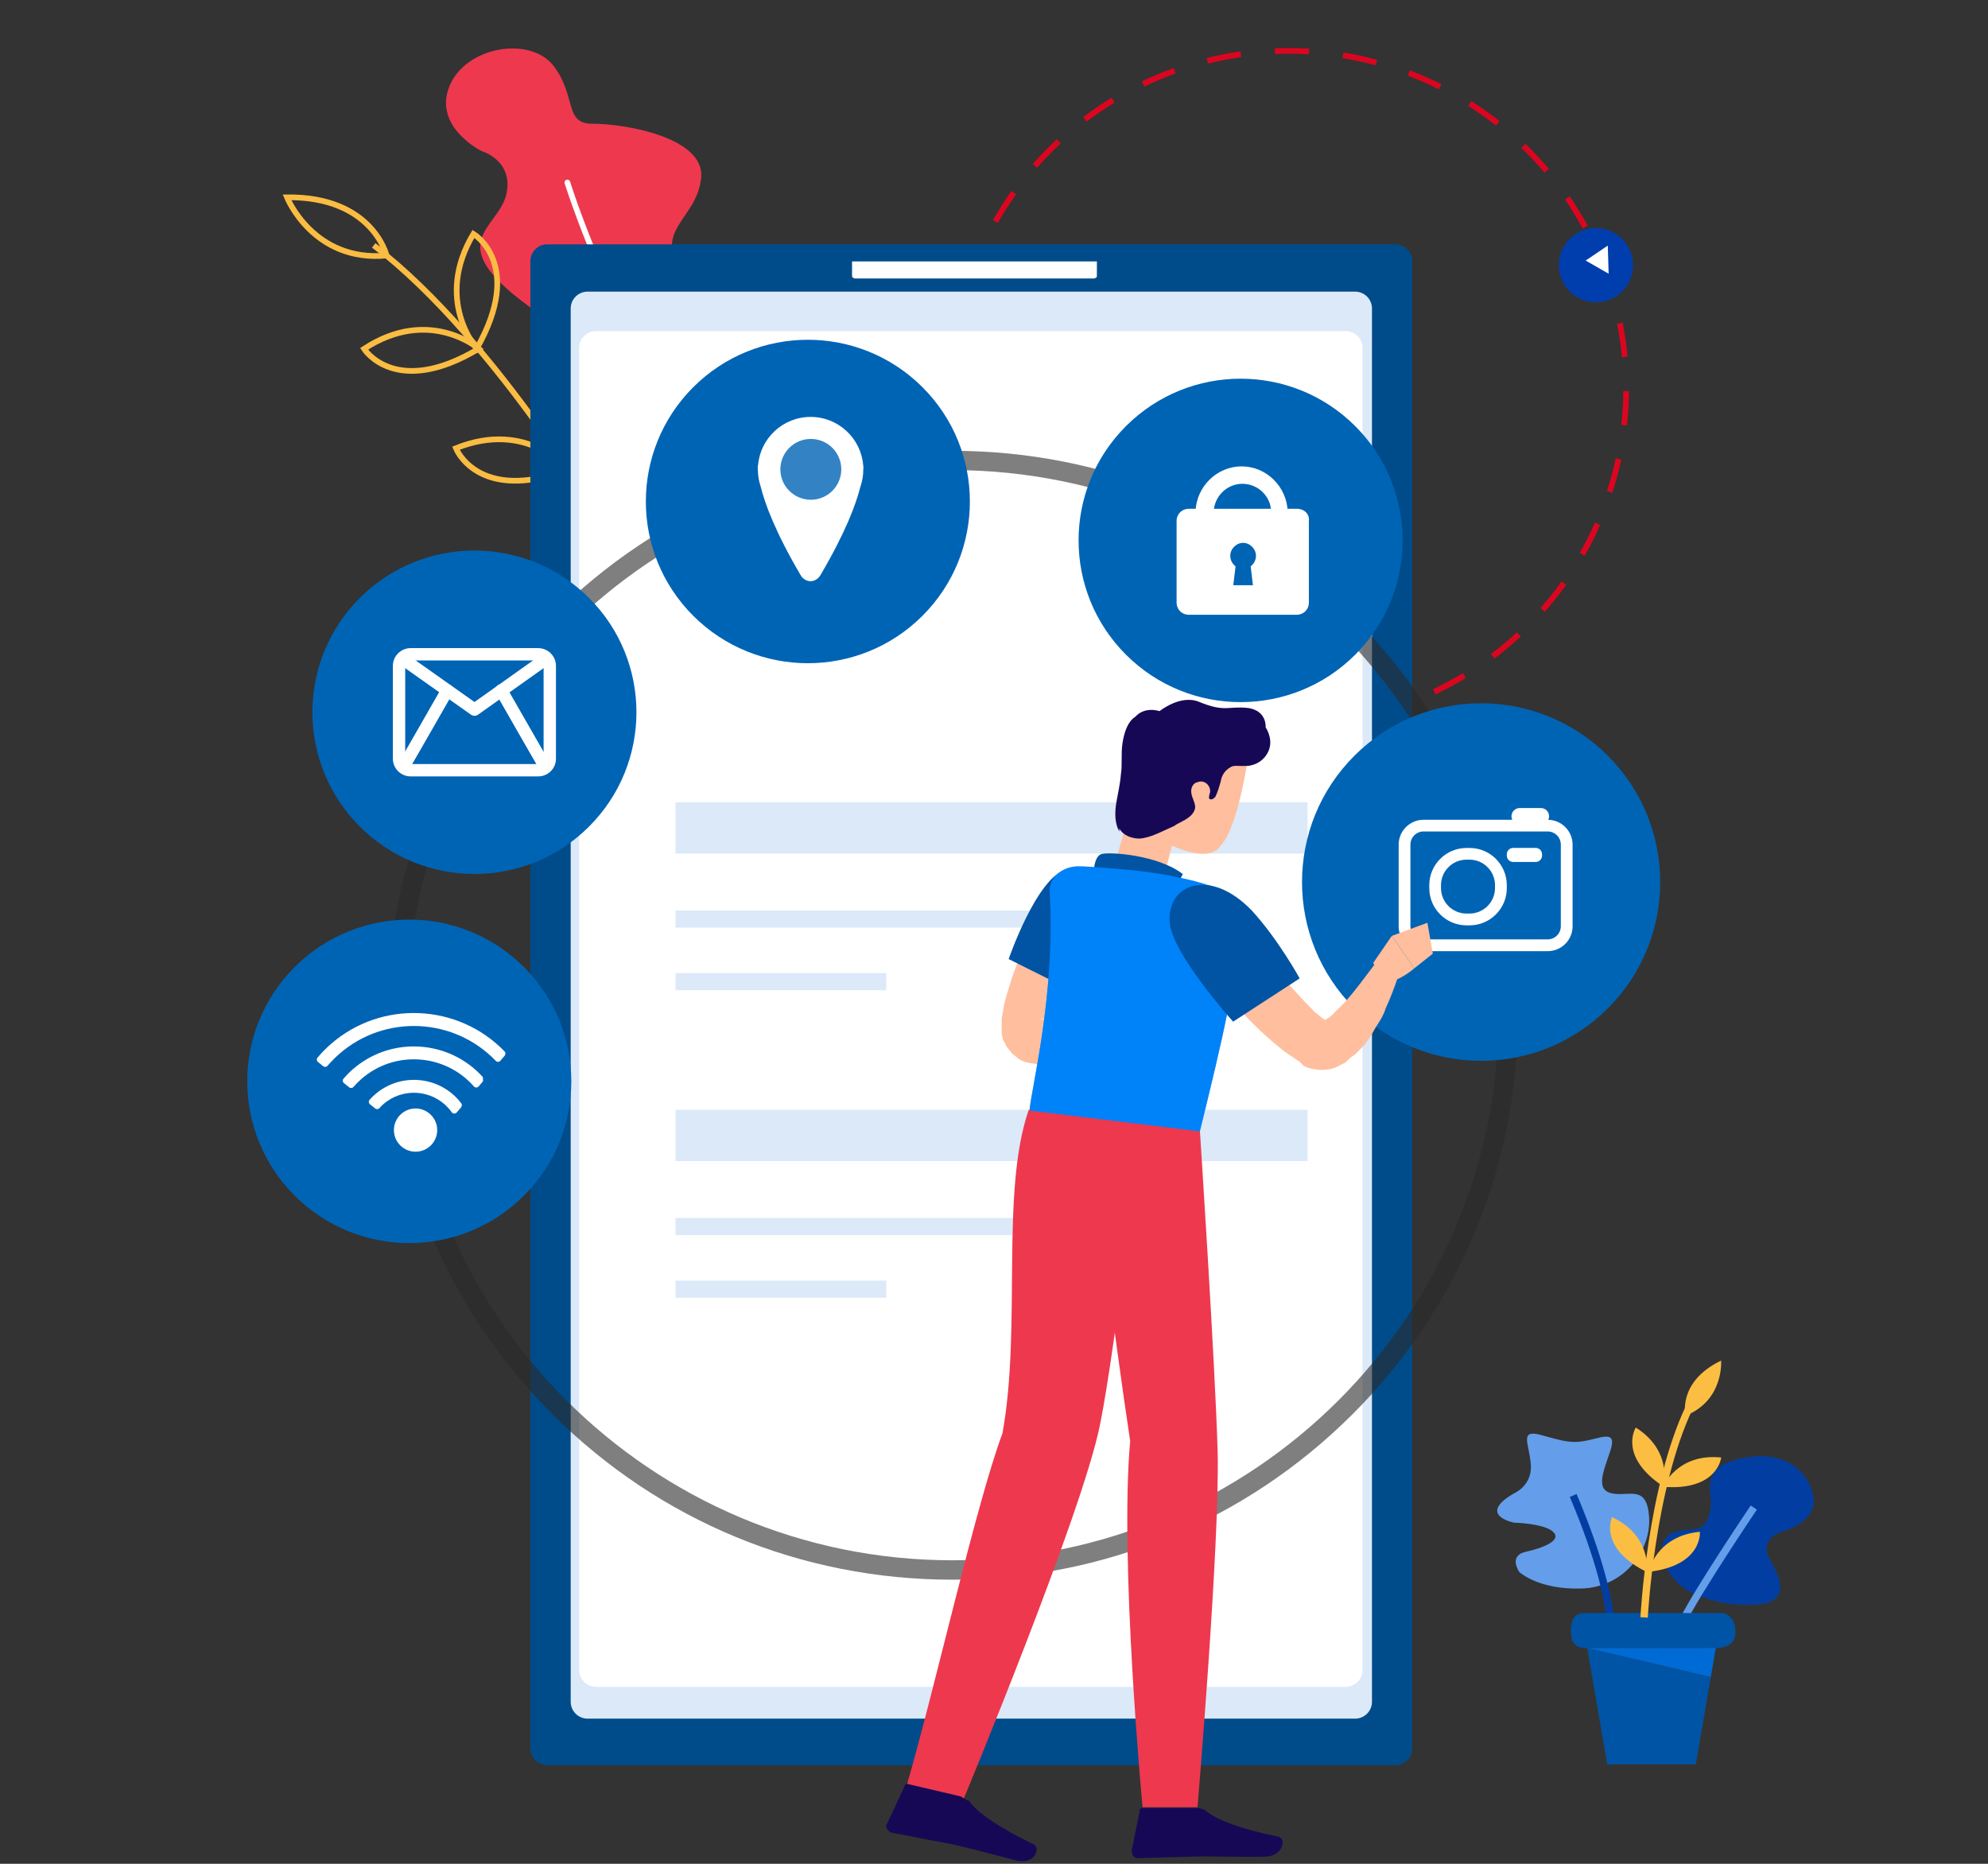 <svg width="320" height="300" viewBox="0 0 320 300" fill="none" xmlns="http://www.w3.org/2000/svg">
<rect x="0" y="0" width="320" height="300" fill="#333333" stroke="none"/>
<g clip-path="url(#clip0_3707_5700)">
<path d="M193.436 114.784C164.476 107.024 147.282 77.288 155.032 48.367C162.781 19.445 192.54 2.291 221.499 10.05C250.459 17.81 267.653 47.546 259.904 76.467C252.155 105.389 222.396 122.544 193.436 114.784Z" stroke="#DC051F" stroke-width="0.917" stroke-miterlimit="10" stroke-dasharray="5.5 5.5"/>
<path d="M255.345 48.452C252.155 47.597 250.26 44.321 251.114 41.135C251.968 37.949 255.246 36.059 258.437 36.913C261.627 37.768 263.522 41.044 262.668 44.231C261.814 47.417 258.536 49.307 255.345 48.452Z" fill="#003EAE"/>
<path d="M258.799 39.53L258.935 44.055L255.238 41.94L258.799 39.53Z" fill="white"/>
<path d="M81.464 31.443C79.94 37.043 71.089 39.004 85.054 49.255C99.008 59.673 78.044 59.371 92.053 76.995C106.062 94.619 120.311 76.076 125.469 63.332C130.628 50.588 115.267 51.976 110.029 44.447C104.791 36.917 112.095 35.53 112.856 28.71C113.606 22.056 100.313 19.888 95.443 19.919C90.74 19.961 92.861 15.57 89.139 10.648C85.417 5.726 74.904 7.416 72.315 13.955C69.725 20.494 77.543 24.331 77.543 24.331C77.543 24.331 82.821 25.832 81.464 31.443Z" fill="#EE384E"/>
<path d="M127.838 87.266C127.838 87.266 122.581 85.431 110.391 68.255C98.18 51.414 91.328 29.378 91.328 29.378" stroke="white" stroke-width="0.917" stroke-miterlimit="10" stroke-linecap="round" stroke-linejoin="round"/>
<path d="M60.148 39.495C80.175 54.814 98.504 86.61 98.504 86.61" stroke="#FABC42" stroke-width="0.917" stroke-miterlimit="10"/>
<path d="M62.228 41.132C50.409 42.238 46.194 31.758 46.194 31.758C59.968 31.611 62.228 41.132 62.228 41.132Z" stroke="#FABC42" stroke-width="0.917" stroke-miterlimit="10"/>
<path d="M58.606 56.15C69.106 49.267 77.072 56.128 77.072 56.128C63.645 64.169 58.606 56.15 58.606 56.15Z" stroke="#FABC42" stroke-width="0.917" stroke-miterlimit="10"/>
<path d="M73.388 72.146C84.923 67.505 91.468 75.618 91.468 75.618C76.86 81.073 73.388 72.146 73.388 72.146Z" stroke="#FABC42" stroke-width="0.917" stroke-miterlimit="10"/>
<path d="M93.782 57.337C86.125 67.077 91.969 75.65 91.969 75.65C101.141 63.156 93.448 57.316 93.782 57.337Z" stroke="#FABC42" stroke-width="0.917" stroke-miterlimit="10"/>
<path d="M76.209 37.648C69.838 48.307 76.737 56.107 76.737 56.107C84.466 42.518 76.209 37.648 76.209 37.648Z" stroke="#FABC42" stroke-width="0.917" stroke-miterlimit="10"/>
<path d="M224.617 284.123H88.09C86.58 284.123 85.369 282.905 85.369 281.407V42.041C85.369 40.535 86.59 39.326 88.09 39.326H224.617C226.126 39.326 227.337 40.544 227.337 42.041V281.398C227.347 282.905 226.126 284.123 224.617 284.123Z" fill="#004C8A"/>
<path d="M218.122 276.636H94.584C93.075 276.636 91.863 275.418 91.863 273.921V49.658C91.863 48.151 93.084 46.942 94.584 46.942H218.122C219.632 46.942 220.843 48.161 220.843 49.658V273.921C220.843 275.418 219.622 276.636 218.122 276.636Z" fill="#DBE9F8"/>
<path d="M176.038 44.825H137.676C137.389 44.825 137.15 44.653 137.15 44.439V42.075H176.56V44.439C176.565 44.653 176.325 44.825 176.038 44.825Z" fill="white"/>
<path d="M216.604 271.521H95.944C94.435 271.521 93.224 270.303 93.224 268.806V56.01C93.224 54.503 94.444 53.294 95.944 53.294H216.604C218.113 53.294 219.324 54.513 219.324 56.01V268.806C219.324 270.303 218.104 271.521 216.604 271.521Z" fill="white"/>
<rect x="108.737" y="129.145" width="101.734" height="8.249" fill="#DBE9F8"/>
<rect x="108.737" y="178.637" width="101.734" height="8.249" fill="#DBE9F8"/>
<rect x="108.737" y="146.558" width="65.073" height="2.75" fill="#DBE9F8"/>
<rect x="108.737" y="196.05" width="65.073" height="2.75" fill="#DBE9F8"/>
<rect x="108.737" y="156.64" width="33.911" height="2.75" fill="#DBE9F8"/>
<rect x="108.737" y="206.132" width="33.911" height="2.75" fill="#DBE9F8"/>
<path opacity="0.6" d="M153.311 254.269C129.002 254.269 106.138 244.82 88.947 227.662C71.757 210.503 62.29 187.69 62.29 163.417C62.29 139.143 71.757 116.33 88.956 99.172C106.156 82.013 129.002 72.564 153.32 72.564C177.639 72.564 200.494 82.013 217.685 99.172C234.875 116.33 244.341 139.143 244.341 163.417C244.341 187.69 234.875 210.503 217.685 227.662C200.485 244.82 177.629 254.269 153.311 254.269ZM153.311 75.67C104.842 75.67 65.412 115.028 65.412 163.407C65.412 211.787 104.842 251.145 153.311 251.145C201.78 251.145 241.211 211.787 241.211 163.407C241.211 115.028 201.78 75.67 153.311 75.67Z" fill="#2A2A2A"/>
<path d="M84.322 192.461C94.506 182.296 94.506 165.814 84.322 155.648C74.137 145.483 57.625 145.483 47.441 155.648C37.256 165.814 37.256 182.296 47.441 192.461C57.625 202.627 74.137 202.627 84.322 192.461Z" fill="#0064B5"/>
<path d="M61.7 177.736C64.794 175.03 69.517 175.337 72.238 178.424C72.406 178.62 72.564 178.815 72.704 179.02C72.9 179.289 73.291 179.317 73.515 179.066L74.223 178.229C74.381 178.043 74.381 177.783 74.241 177.587C74.102 177.411 73.962 177.225 73.813 177.057C70.337 173.105 64.29 172.714 60.34 176.183C60.042 176.443 59.762 176.722 59.501 177.011C59.306 177.225 59.334 177.559 59.557 177.745L60.386 178.415C60.601 178.582 60.899 178.564 61.085 178.359C61.272 178.136 61.477 177.931 61.7 177.736Z" fill="white"/>
<path d="M58.15 173.691C63.471 169.022 71.605 169.552 76.282 174.872C76.487 175.104 76.85 175.104 77.046 174.872L77.745 174.054C77.745 173.802 77.745 173.635 77.735 173.384C72.285 167.32 62.921 166.744 56.771 172.128C56.231 172.603 55.746 173.105 55.29 173.626C55.104 173.84 55.141 174.165 55.364 174.342L56.194 175.011C56.408 175.179 56.715 175.16 56.892 174.956C57.284 174.519 57.703 174.091 58.15 173.691Z" fill="white"/>
<path d="M54.601 169.654C61.961 163.209 73.096 163.758 79.795 170.752C80.009 170.975 80.354 170.966 80.549 170.733L81.239 169.915C81.406 169.719 81.397 169.422 81.22 169.236C73.748 161.507 61.393 160.922 53.222 168.083C52.458 168.752 51.749 169.478 51.116 170.231C50.929 170.445 50.967 170.77 51.19 170.947L52.02 171.617C52.234 171.793 52.551 171.756 52.728 171.542C53.296 170.891 53.92 170.25 54.601 169.654Z" fill="white"/>
<path d="M66.89 185.381C68.815 185.381 70.375 183.824 70.375 181.903C70.375 179.982 68.815 178.424 66.89 178.424C64.966 178.424 63.405 179.982 63.405 181.903C63.405 183.824 64.966 185.381 66.89 185.381Z" fill="white"/>
<path d="M148.478 99.128C158.663 88.963 158.663 72.481 148.478 62.315C138.294 52.15 121.782 52.15 111.597 62.315C101.413 72.481 101.413 88.963 111.597 99.128C121.782 109.294 138.294 109.294 148.478 99.128Z" fill="#0064B5"/>
<path d="M138.978 75.467C138.994 75.089 138.962 74.912 138.962 74.912H138.946C138.6 70.548 134.944 67.108 130.483 67.108C126.022 67.108 122.366 70.548 122.02 74.912H121.987C121.987 74.912 121.947 75.178 121.995 75.756C122.012 76.624 122.165 77.46 122.422 78.248C123.099 81.005 124.782 85.618 128.888 92.603C129.219 93.166 129.822 93.552 130.475 93.552C131.127 93.552 131.731 93.142 132.061 92.579C136.103 85.707 137.794 81.142 138.487 78.369C138.793 77.493 138.962 76.552 138.962 75.572C138.978 75.539 138.978 75.499 138.978 75.467Z" fill="white"/>
<path opacity="0.8" d="M130.515 80.442C133.223 80.442 135.419 78.251 135.419 75.547C135.419 72.844 133.223 70.652 130.515 70.652C127.807 70.652 125.611 72.844 125.611 75.547C125.611 78.251 127.807 80.442 130.515 80.442Z" fill="#0064B5"/>
<path d="M218.134 105.391C228.318 95.226 228.318 78.744 218.134 68.578C207.949 58.413 191.437 58.413 181.253 68.578C171.068 78.744 171.068 95.226 181.253 105.391C191.437 115.557 207.949 115.557 218.134 105.391Z" fill="#0064B5"/>
<path d="M203.262 85.915H196.57V95.176H203.262V85.915Z" fill="#0064B5"/>
<path d="M195.354 82.381C195.475 79.822 197.544 77.873 199.977 77.873C202.533 77.873 204.601 79.944 204.601 82.381H207.278C207.156 78.36 203.871 75.07 199.856 75.07C195.841 75.07 192.555 78.36 192.434 82.381H195.354Z" fill="white"/>
<path d="M208.737 81.894H191.338C190.243 81.894 189.391 82.746 189.391 83.843V97.004C189.391 98.1 190.243 98.953 191.338 98.953H208.737C209.832 98.953 210.684 98.1 210.684 97.004V83.843C210.806 82.746 209.954 81.894 208.737 81.894ZM201.68 94.201H198.517L198.882 91.155C198.395 90.789 198.03 90.18 198.03 89.449C198.03 88.352 199.004 87.377 200.099 87.377C201.194 87.377 202.167 88.352 202.167 89.449C202.167 90.18 201.802 90.789 201.315 91.155L201.68 94.201Z" fill="white"/>
<path d="M258.793 162.323C270.05 151.086 270.05 132.867 258.793 121.63C247.535 110.393 229.282 110.393 218.024 121.63C206.766 132.867 206.766 151.086 218.024 162.323C229.282 173.56 247.535 173.56 258.793 162.323Z" fill="#0064B5"/>
<path d="M249.13 153.101H229.145C226.937 153.101 225.136 151.303 225.136 149.099V135.954C225.136 133.75 226.937 131.952 229.145 131.952H249.122C251.33 131.952 253.132 133.75 253.132 135.954V149.099C253.139 151.303 251.338 153.101 249.13 153.101ZM229.145 133.834C227.98 133.834 227.029 134.783 227.029 135.946V149.092C227.029 150.255 227.98 151.203 229.145 151.203H249.122C250.288 151.203 251.238 150.255 251.238 149.092V135.946C251.238 134.783 250.288 133.834 249.122 133.834H229.145Z" fill="white"/>
<path d="M249.352 131.386C249.352 132.113 248.762 132.71 248.026 132.71H244.622C243.894 132.71 243.296 132.12 243.296 131.386C243.296 130.659 243.887 130.062 244.622 130.062H248.026C248.762 130.062 249.352 130.651 249.352 131.386Z" fill="white"/>
<path d="M248.218 137.713C248.218 138.287 247.758 138.746 247.183 138.746H243.58C243.005 138.746 242.545 138.287 242.545 137.713V137.514C242.545 136.941 243.005 136.481 243.58 136.481H247.183C247.758 136.481 248.218 136.941 248.218 137.514V137.713Z" fill="white"/>
<path d="M236.543 148.946H236.067C232.756 148.946 230.065 146.261 230.065 142.955V142.481C230.065 139.175 232.756 136.489 236.067 136.489H236.543C239.854 136.489 242.545 139.175 242.545 142.481V142.955C242.545 146.261 239.847 148.946 236.543 148.946ZM236.06 138.372C233.791 138.372 231.951 140.216 231.951 142.473V142.947C231.951 145.212 233.798 147.049 236.06 147.049H236.535C238.804 147.049 240.644 145.205 240.644 142.947V142.473C240.644 140.208 238.796 138.372 236.535 138.372H236.06Z" fill="white"/>
<path d="M94.807 133.053C104.992 122.888 104.992 106.406 94.807 96.24C84.623 86.075 68.111 86.075 57.926 96.24C47.742 106.406 47.742 122.888 57.926 133.053C68.111 143.219 84.623 143.219 94.807 133.053Z" fill="#0064B5"/>
<path d="M86.636 124.97H66.1C64.523 124.97 63.237 123.687 63.237 122.114V107.18C63.237 105.606 64.523 104.323 66.1 104.323H86.628C88.205 104.323 89.49 105.606 89.49 107.18V122.114C89.498 123.687 88.213 124.97 86.636 124.97ZM66.1 106.307C65.614 106.307 65.225 106.703 65.225 107.18V122.114C65.225 122.598 65.621 122.986 66.1 122.986H86.628C87.114 122.986 87.502 122.591 87.502 122.114V107.18C87.502 106.695 87.106 106.307 86.628 106.307H66.1Z" fill="white"/>
<path d="M76.375 115.214C76.173 115.214 75.972 115.154 75.8 115.027L64.299 106.897C63.85 106.576 63.745 105.957 64.059 105.509C64.381 105.062 65.001 104.957 65.449 105.271L76.375 112.998L87.151 105.353C87.6 105.032 88.22 105.136 88.541 105.584C88.862 106.032 88.75 106.651 88.309 106.971L76.95 115.035C76.778 115.154 76.577 115.214 76.375 115.214Z" fill="white"/>
<path d="M65.031 124.516L64.74 122.554L64.874 123.539L64.037 123.001C64.254 122.651 68.401 115.415 71.129 110.641C71.398 110.164 72.011 110 72.489 110.268C72.967 110.537 73.132 111.149 72.863 111.626C72.863 111.626 71.092 114.729 69.313 117.832C68.424 119.384 67.534 120.935 66.862 122.099C65.509 124.441 65.509 124.441 65.031 124.516Z" fill="white"/>
<path d="M87.645 124.516C87.166 124.441 87.166 124.441 85.814 122.091C85.141 120.928 84.252 119.376 83.362 117.825C81.584 114.722 79.813 111.619 79.813 111.619C79.544 111.141 79.708 110.537 80.186 110.261C80.665 109.985 81.27 110.157 81.546 110.634C84.282 115.408 88.422 122.643 88.638 122.994L87.802 123.531L87.645 124.516Z" fill="white"/>
<path d="M177.434 147.785C177.185 148.406 176.687 149.028 176.188 149.65C175.939 150.271 175.441 151.017 174.942 151.639C174.195 153.007 173.447 154.499 172.7 155.866C171.329 158.602 170.083 161.461 169.211 164.321L168.962 165.44C168.962 165.44 168.962 165.44 168.962 165.316V165.191C168.962 165.191 168.962 165.067 168.838 164.943C168.838 164.818 168.713 164.694 168.713 164.694C168.588 164.445 168.464 164.197 168.09 164.072C167.592 163.824 167.467 163.824 167.592 163.948C167.716 164.072 168.215 164.072 168.838 164.072C169.46 164.072 170.208 164.072 171.08 163.948C174.07 163.451 177.31 162.705 180.425 161.959L182.293 165.937C180.798 166.932 179.179 167.802 177.559 168.424C176.064 169.17 174.32 169.916 172.575 170.413C171.579 170.662 170.706 171.035 169.834 171.159C169.336 171.284 168.713 171.284 168.09 171.284C167.467 171.284 166.844 171.284 166.096 171.159C165.349 171.035 164.352 170.911 163.355 169.916C162.857 169.667 162.483 168.921 161.985 168.424C161.86 168.175 161.736 167.802 161.487 167.429C161.362 167.181 161.362 166.808 161.237 166.435V165.937V165.689C161.237 165.44 161.237 165.191 161.237 164.943C161.237 164.694 161.237 164.445 161.237 164.321V164.072V163.948L161.487 162.58C161.736 160.715 162.483 158.85 162.982 157.11C163.605 155.369 164.228 153.753 164.975 152.136C165.723 150.52 166.47 148.904 167.467 147.412C167.965 146.666 168.464 145.92 168.838 145.049C169.211 144.179 169.834 143.557 170.333 142.687L177.434 147.785Z" fill="#FFBE9D"/>
<path d="M179.179 148.655C178.556 150.023 178.057 151.39 177.434 152.634C176.438 154.872 175.441 156.612 174.693 158.104C174.07 159.348 173.572 159.969 173.572 159.969L162.359 154.374C162.359 154.374 166.844 141.319 171.579 139.952C176.562 138.584 181.67 142.438 179.179 148.655Z" fill="#0054A3"/>
<path d="M183.664 180.733C183.664 180.733 179.677 216.416 177.06 229.347C174.195 243.645 155.132 289.524 155.132 289.524L145.913 287.535C150.522 271.62 157.126 242.029 161.362 230.715C164.477 213.557 160.988 191.923 165.598 178.619L183.664 180.733Z" fill="#EE384E"/>
<path d="M193.133 181.852C193.133 181.852 195.625 219.898 195.998 233.699C196.372 248.121 192.759 290.892 192.759 290.892H183.913C183.913 290.892 180.175 251.23 181.92 231.958C179.677 217.287 174.818 179.614 174.818 179.614L193.133 181.852Z" fill="#EE384E"/>
<path d="M154.634 289.152L146.162 287.163C145.913 287.038 145.663 287.163 145.539 287.66L142.798 293.504C142.424 294.001 142.798 294.623 143.421 294.996H143.545C146.411 295.493 148.404 295.99 152.018 296.612C154.26 296.985 160.739 298.726 163.605 299.472C166.595 300.218 167.592 297.358 166.346 296.861C161.237 294.374 157.375 291.887 156.005 289.898C155.631 289.774 155.257 289.525 154.634 289.152Z" fill="#170856"/>
<path d="M192.634 291.017H183.913C183.539 291.017 183.415 291.141 183.415 291.638L182.169 297.855C182.169 298.477 182.418 298.974 183.041 299.098H183.165C186.031 298.974 188.025 298.974 191.762 298.85C194.005 298.725 200.857 298.974 203.723 298.85C206.589 298.725 207.087 295.866 205.717 295.617C200.11 294.498 195.874 293.006 194.005 291.39C193.507 291.141 193.008 291.017 192.634 291.017Z" fill="#170856"/>
<path d="M201.48 117.82C201.48 117.82 199.861 132.491 196.497 136.097C194.628 139.081 188.648 136.097 188.648 136.097L187.152 141.941L179.428 139.205L185.906 116.204L201.48 117.82Z" fill="#FFBE9D"/>
<path d="M180.175 133.362C180.798 134.481 182.169 134.978 183.415 134.978C185.284 134.854 187.152 133.735 188.648 133.113C189.021 132.989 189.27 132.74 189.52 132.616C190.392 132.118 192.136 131.497 192.385 130.005C192.385 129.134 191.887 128.513 191.762 127.642C191.638 126.896 192.011 126.026 192.759 125.902C194.005 125.404 195.002 126.648 194.752 127.642C194.628 128.015 194.503 128.513 194.752 128.637C195.126 128.761 195.375 128.513 195.625 128.264C195.998 127.518 196.248 126.648 196.497 125.777C196.621 124.907 197.12 124.037 197.992 123.539C198.49 123.166 199.113 123.291 199.736 123.291C200.11 123.291 200.235 123.291 200.484 123.291C202.228 123.291 203.848 122.172 204.346 120.431C204.844 118.69 203.723 117.074 203.723 117.074C203.723 117.074 203.972 114.463 200.982 113.966C197.618 113.593 197.244 114.712 193.008 112.971C190.018 111.728 186.654 114.463 186.654 114.463C184.038 113.717 182.792 115.333 182.792 115.333C181.421 116.204 180.923 118.069 180.674 119.685C180.424 121.426 180.674 123.042 180.424 124.658C180.3 126.275 179.926 127.767 179.677 129.259C179.428 130.875 179.428 132.491 180.175 133.859" fill="#170856"/>
<path d="M176.064 142.065C175.939 140.449 176.064 137.838 177.31 137.465C178.556 137.092 186.405 137.589 190.392 140.697C189.021 143.184 189.146 145.671 189.146 145.671L176.064 142.065Z" fill="#0054A3"/>
<path opacity="0.2" d="M174.693 147.163L168.837 157.234L169.336 157.607C169.336 157.607 171.578 155.369 174.195 152.26L174.693 147.163Z" fill="black"/>
<path d="M197.494 163.326C196.497 168.299 195.002 174.516 193.133 182.1L165.723 178.743C165.972 175.262 169.959 159.969 168.962 143.557C168.838 141.319 170.956 139.454 173.572 139.454C174.818 139.454 176.438 139.578 177.808 139.703C181.297 139.951 186.405 140.449 189.395 141.195C193.631 141.941 197.12 143.433 197.12 143.433C197.12 143.433 199.113 145.795 198.117 156.488C197.743 158.353 197.618 160.591 197.494 163.326Z" fill="#0083F9"/>
<path opacity="0.6" d="M197.494 163.326C196.497 168.299 195.002 174.516 193.133 182.1L165.723 178.743C165.972 175.262 169.959 159.969 168.962 143.557C168.838 141.319 170.956 139.454 173.572 139.454C174.818 139.454 176.438 139.578 177.808 139.703C181.297 139.951 186.405 140.449 189.395 141.195C193.631 141.941 197.12 143.433 197.12 143.433C197.12 143.433 199.113 145.795 198.117 156.488C197.743 158.353 197.618 160.591 197.494 163.326Z" fill="#0083F9"/>
<path d="M199.612 147.784C199.861 148.282 200.235 148.903 200.733 149.649C201.231 150.271 201.73 150.893 202.103 151.639C203.1 152.882 203.972 154.25 205.094 155.617C207.087 158.104 209.33 160.591 211.572 162.829C212.195 163.326 212.694 163.823 213.317 164.196L213.441 164.445H213.566C213.441 164.445 213.317 164.445 213.317 164.321C213.067 164.321 212.694 164.321 212.694 164.321C212.569 164.445 212.943 164.321 213.441 164.072C213.94 163.823 214.563 163.326 214.936 162.829C217.179 160.839 219.172 157.98 221.166 155.369L225.028 157.234C224.405 159.099 223.782 160.715 223.035 162.331C222.786 163.202 222.287 164.072 221.789 164.818C221.29 165.564 220.792 166.559 220.294 167.305C219.795 168.051 219.048 168.797 218.051 169.791C217.553 170.04 217.054 170.537 216.556 171.035C215.933 171.283 215.31 171.781 214.313 172.029C213.317 172.278 212.32 172.278 211.199 172.029C210.576 171.905 210.077 171.781 209.703 171.408L209.579 171.283L209.081 170.786L208.831 170.662C207.959 170.04 207.087 169.543 206.34 168.921C203.225 166.434 200.608 163.823 198.241 160.964C196.995 159.596 195.874 158.104 194.877 156.612C194.254 155.866 193.756 155.12 193.382 154.25C192.884 153.504 192.385 152.758 191.887 151.514L199.612 147.784Z" fill="#FFBE9D"/>
<path d="M221.041 154.995L224.031 150.644L227.645 155.866C227.645 155.866 224.904 158.352 222.412 158.104L221.041 154.995Z" fill="#FFBE9D"/>
<path d="M229.763 148.53L230.635 153.503L227.645 155.865L224.031 150.643L229.763 148.53Z" fill="#FFBE9D"/>
<path d="M188.274 148.282C188.398 153.255 198.49 164.445 198.49 164.445L209.205 157.482C209.205 157.482 205.717 151.141 201.48 146.541C194.753 139.578 187.9 142.314 188.274 148.282Z" fill="#0054A3"/>
<path d="M243.675 240.392C243.675 240.392 246.633 239.187 246.415 235.797C246.196 232.407 244.445 230.004 248.06 230.983C251.675 231.97 252.891 232.407 255.518 231.856C258.144 231.306 260.325 230.214 259.182 233.604C258.039 236.994 256.79 239.834 259.498 240.384C262.197 240.934 265.099 238.887 265.448 244.195C265.796 249.503 261.508 255.474 254.569 255.692C247.631 255.911 244.566 253.038 244.566 253.038C244.566 253.038 242.702 250.417 245.604 249.778C248.506 249.13 251.465 247.909 249.981 246.549C248.506 245.198 243.683 245.085 243.683 245.085C243.683 245.085 237.652 243.888 243.675 240.392Z" fill="#649EEA"/>
<path d="M275.385 241.266C274.899 237.884 275.272 235.449 281.57 234.526C287.868 233.604 291.54 237.382 291.921 241.266C292.302 245.149 286.831 246.557 286.831 246.557C286.831 246.557 282.94 247.666 284.918 251.056C286.896 254.446 287.787 257.723 283.313 258.216C278.838 258.71 273.942 257.528 271.218 255.716C268.495 253.904 265.698 249.308 268.819 246.905C268.819 246.905 269.695 246.306 272.71 246.137C275.709 245.967 275.385 241.266 275.385 241.266Z" fill="#023EA1"/>
<path d="M253.223 240.715C253.223 240.715 258.452 252.52 259.165 260.554" stroke="#023EA1" stroke-width="1.191" stroke-miterlimit="10"/>
<path d="M282.3 242.658C282.3 242.658 273.042 256.38 270.854 260.967" stroke="#649EEA" stroke-width="1.191" stroke-miterlimit="10"/>
<path d="M255.938 259.632H277.184C277.184 259.632 279.511 259.794 279.316 262.965C279.138 265.886 275.425 265.255 273.512 265.255C271.599 265.255 255.476 265.255 255.476 265.255C255.476 265.255 252.866 265.7 252.866 262.747C252.866 259.794 253.855 259.632 255.938 259.632Z" fill="#0054A5"/>
<path d="M255.485 265.255L258.703 283.994H272.97L275.385 269.932L255.509 265.255H255.485Z" fill="#0054A5"/>
<path d="M255.509 265.255L275.385 269.932L276.188 265.255H255.509Z" fill="#006AD5"/>
<path d="M264.645 260.344C264.645 260.344 265.723 239.55 271.932 226.508" stroke="#FCBE42" stroke-width="1.191" stroke-miterlimit="10"/>
<path d="M277.039 219C277.039 219 277.55 225.384 271.308 227.876C271.308 227.876 269.963 222.422 277.039 219Z" fill="#FCBE42"/>
<path d="M267.677 239.316C267.677 239.316 269.979 233.871 277.048 234.599C277.056 234.599 276.505 240.02 267.677 239.316Z" fill="#FCBE42"/>
<path d="M265.35 253.014C265.35 253.014 266.542 247.221 273.619 246.557C273.619 246.557 274.146 251.986 265.35 253.014Z" fill="#FCBE42"/>
<path d="M265.107 253.046C265.107 253.046 265.926 247.196 259.482 244.203C259.482 244.203 257.172 249.146 265.107 253.046Z" fill="#FCBE42"/>
<path d="M267.758 239.276C267.758 239.276 269.322 233.572 263.307 229.785C263.299 229.785 260.381 234.397 267.758 239.276Z" fill="#FCBE42"/>
</g>
<defs>
<clipPath id="clip0_3707_5700">
<rect width="320" height="300" fill="white"/>
</clipPath>
</defs>
</svg>
